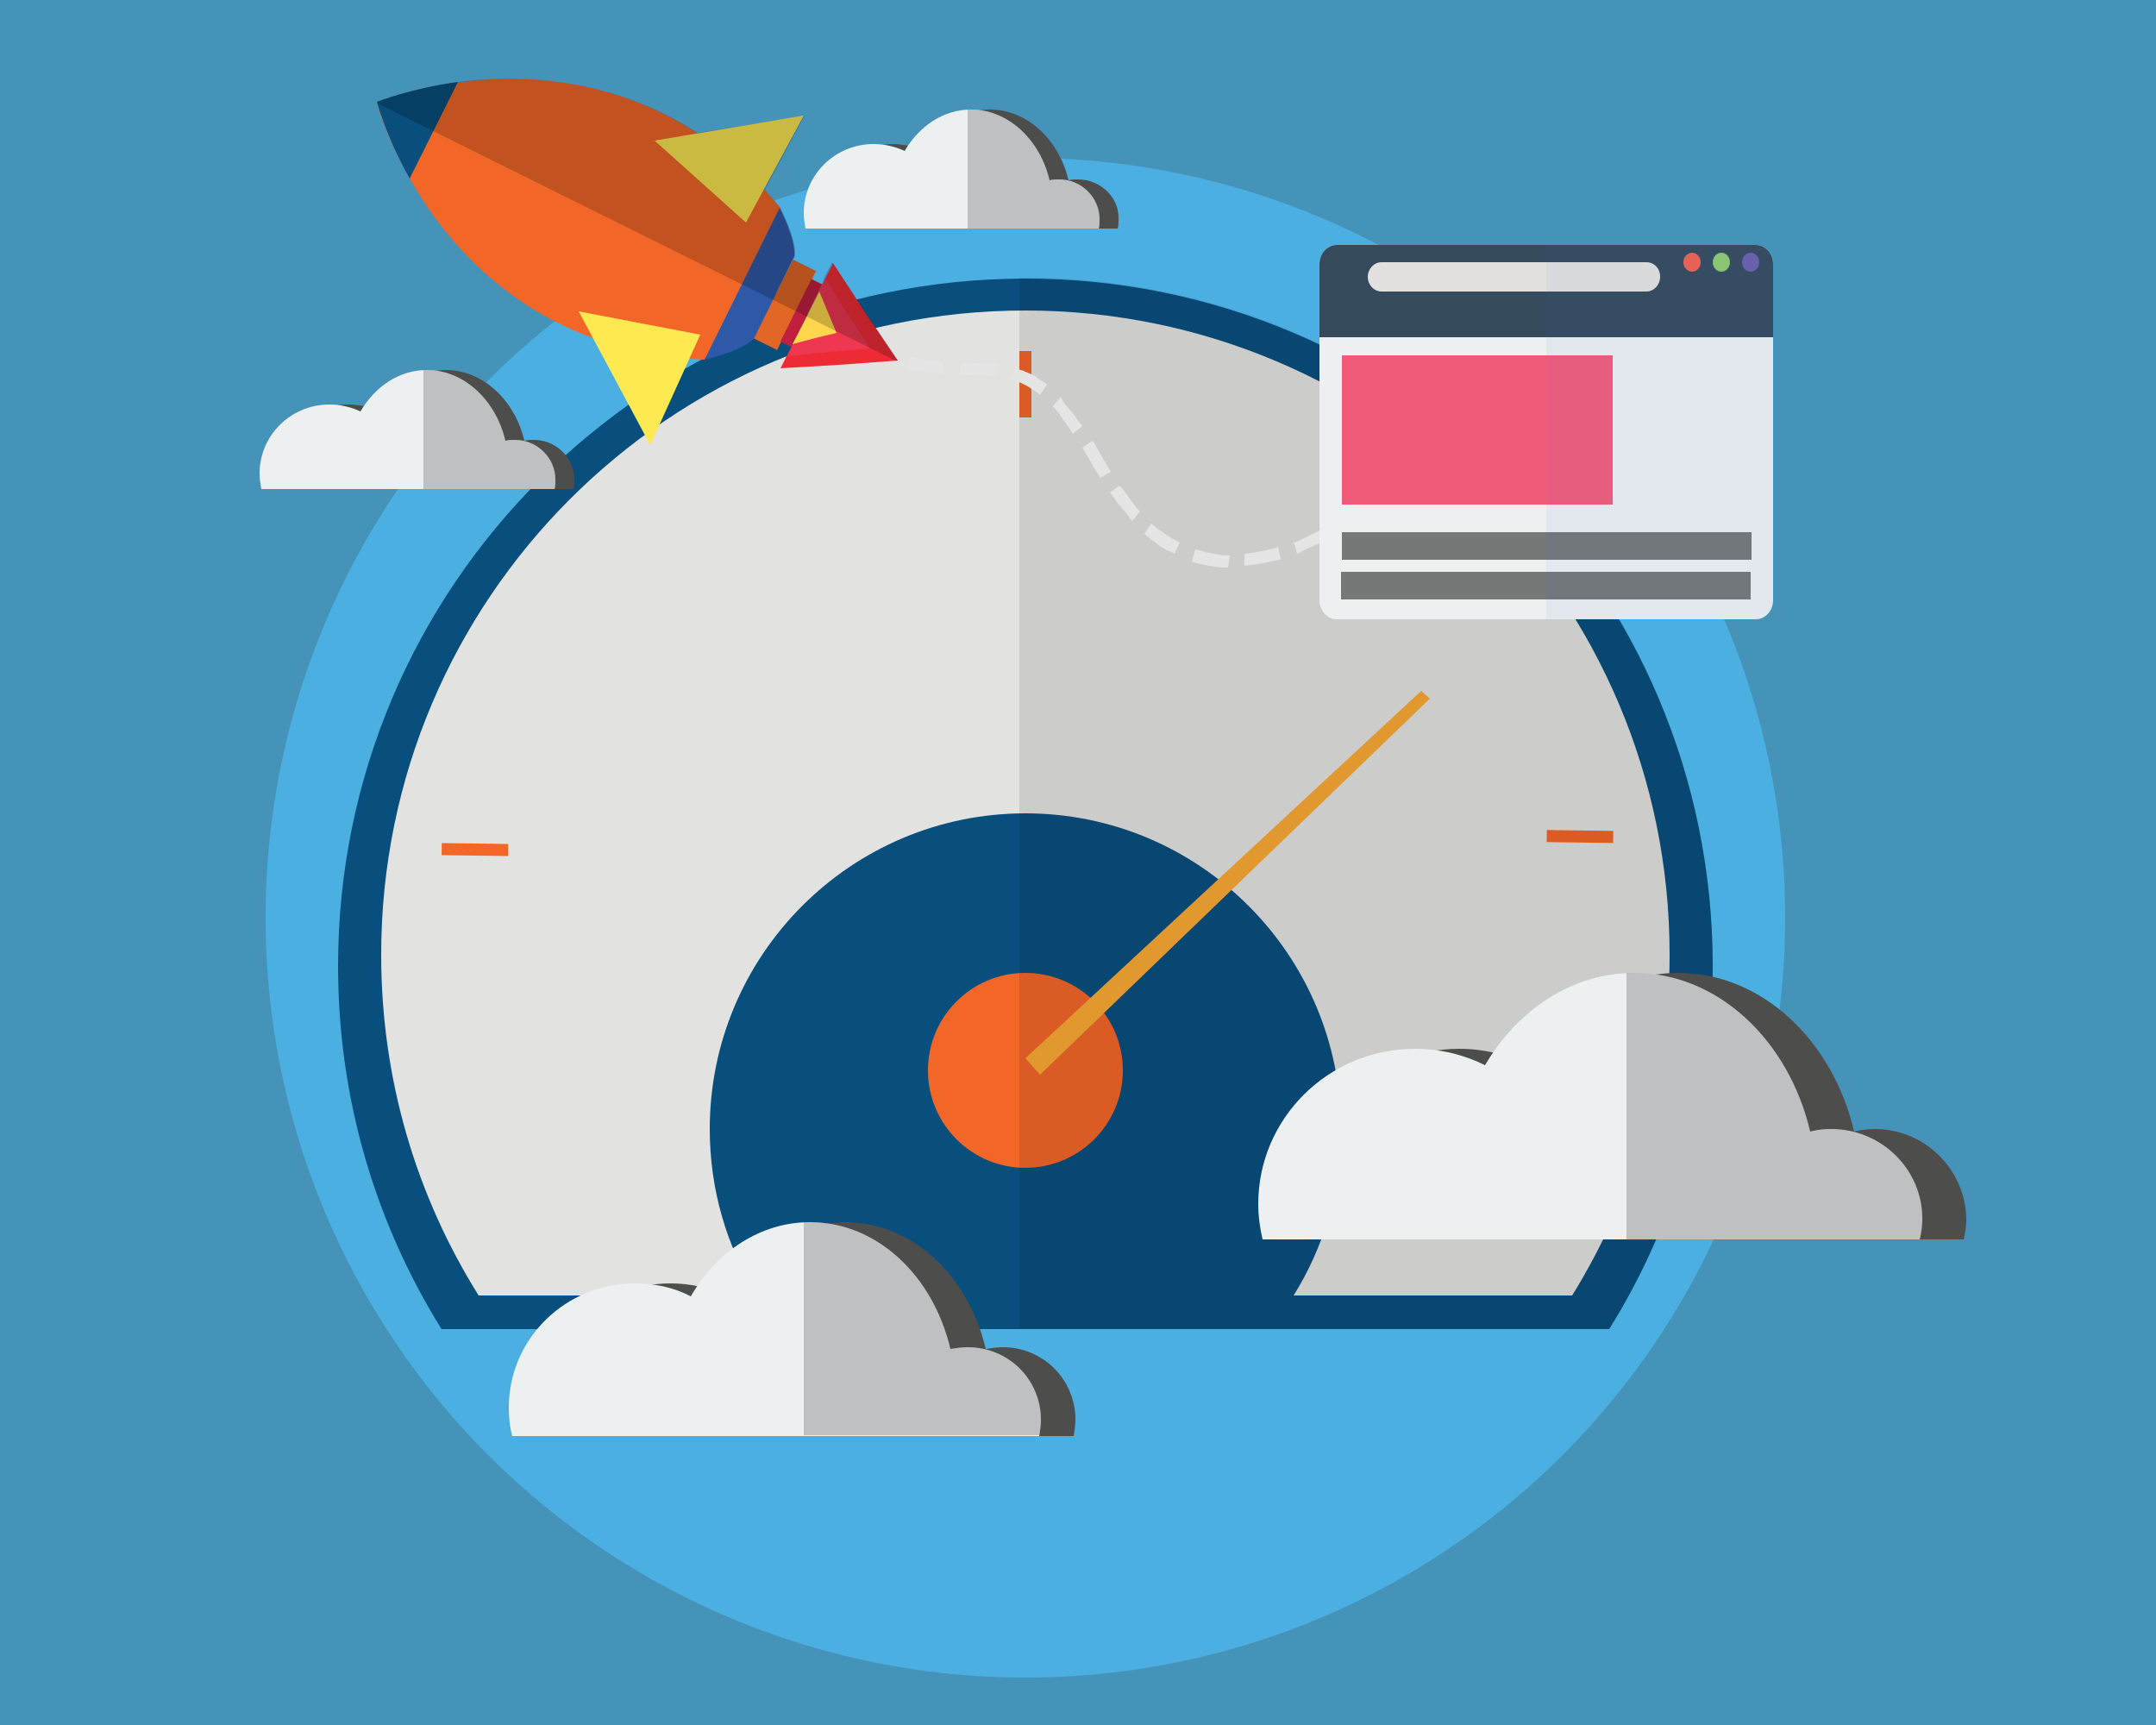 <?xml version="1.0" encoding="utf-8"?>
<!-- Generator: Adobe Illustrator 19.0.0, SVG Export Plug-In . SVG Version: 6.00 Build 0)  -->
<svg version="1.1" id="Layer_1" xmlns="http://www.w3.org/2000/svg" xmlns:xlink="http://www.w3.org/1999/xlink" x="0px" y="0px"
	 viewBox="0 0 250 200" style="enable-background:new 0 0 250 200;" xml:space="preserve">
<rect x="0" y="0" width="250" height="200" fill="#333333" stroke="none"/>
<style type="text/css">
	.st0{opacity:0.77;fill:#4CAFE2;}
	.st1{fill:#4CAFE2;}
	.st2{fill:#084F7D;}
	.st3{fill:#E2E2E0;}
	.st4{fill:#F26628;}
	.st5{fill:#FAA934;}
	.st6{opacity:0.1;fill:#010101;}
	.st7{fill:#E5E5E5;}
	.st8{fill:#EDF0F1;}
	.st9{fill:#364A5E;}
	.st10{fill:#F16253;}
	.st11{fill:#90CA6E;}
	.st12{fill:#6C61AB;}
	.st13{fill:#E2E1E0;}
	.st14{fill:#F05B79;}
	.st15{opacity:0.5;fill:#010101;}
	.st16{opacity:6.000000e-002;fill:#4066B0;}
	.st17{fill:#2E59A8;}
	.st18{fill:#E26625;}
	.st19{fill:#C01F3F;}
	.st20{fill:#FEE951;}
	.st21{fill:#EE2B34;}
	.st22{fill:#EF3752;}
	.st23{fill:#FFD74C;}
	.st24{opacity:0.2;fill:#010101;}
	.st25{fill:#4D4D4C;}
</style>
<g id="Speed_Acces">
	<g id="Background_3_">
		<rect id="Background_1_3_" x="-13.5" y="-26" class="st0" width="264.8" height="264.8"/>
		<circle id="Background_2_3_" class="st1" cx="118.9" cy="106.4" r="88.1"/>
	</g>
	<g id="Speed_Acces_2_">
		<g id="Speed">
			<path id="XMLID_4_" class="st2" d="M186.6,154.1c7.6-12.2,12-26.7,12-42.1c0-44-35.7-79.7-79.7-79.7c-44,0-79.7,35.7-79.7,79.7
				c0,15.5,4.4,29.9,12,42.1H186.6z"/>
			<path id="XMLID_5_" class="st3" d="M182.3,150.2c7.1-11.5,11.3-25,11.3-39.5c0-41.3-33.5-74.7-74.7-74.7
				c-41.3,0-74.7,33.5-74.7,74.7c0,14.5,4.1,28,11.3,39.5H182.3z"/>
			<path id="XMLID_6_" class="st2" d="M150,150.2c3.5-5.6,5.5-12.2,5.5-19.3c0-20.2-16.4-36.6-36.6-36.6s-36.6,16.4-36.6,36.6
				c0,7.1,2,13.7,5.5,19.3H150z"/>
			<circle id="XMLID_7_" class="st4" cx="118.9" cy="124.1" r="11.3"/>
			<polygon id="XMLID_8_" class="st5" points="118.9,122.7 164.8,80.1 165.8,81 120.6,124.6 			"/>
			<rect id="XMLID_9_" x="118.2" y="40.7" class="st4" width="1.4" height="7.7"/>
			
				<rect id="XMLID_127_" x="182.4" y="93.1" transform="matrix(-1.353233e-002 1 -1 -1.353233e-002 282.637 -84.803)" class="st4" width="1.4" height="7.7"/>
			
				<rect id="XMLID_126_" x="54.3" y="94.7" transform="matrix(-1.352351e-002 1 -1 -1.352351e-002 154.36 44.833)" class="st4" width="1.4" height="7.7"/>
			<path id="XMLID_10_" class="st6" d="M118.9,32.2c-0.2,0-0.5,0-0.7,0v121.8h68.4c7.6-12.2,12-26.7,12-42.1
				C198.6,67.9,162.9,32.2,118.9,32.2z"/>
		</g>
		<g id="Line_1_">
			<g id="XMLID_11_">
				<path id="XMLID_12_" class="st7" d="M164.3,52.4l1,1c0,0,0.7-0.7,1.4-1.5c0.3-0.4,0.7-0.8,0.9-1.1c0.3-0.3,0.4-0.5,0.4-0.5
					l-1.1-0.9c0,0-0.2,0.2-0.4,0.5c-0.2,0.3-0.6,0.7-0.9,1C165,51.7,164.3,52.4,164.3,52.4z"/>
				<path id="XMLID_13_" class="st7" d="M160,56.5l0.9,1.1c0,0,0.2-0.2,0.5-0.4c0.3-0.3,0.7-0.6,1.1-0.9c0.8-0.7,1.5-1.4,1.5-1.4
					l-1-1c0,0-0.7,0.7-1.5,1.4c-0.4,0.3-0.8,0.7-1,0.9C160.2,56.3,160,56.5,160,56.5z"/>
				<path id="XMLID_14_" class="st7" d="M155.2,60.1l0.8,1.2c0,0,0.2-0.1,0.5-0.4c0.3-0.2,0.8-0.5,1.2-0.8c0.4-0.3,0.8-0.6,1.1-0.8
					c0.3-0.2,0.5-0.4,0.5-0.4l-0.9-1.1c0,0-0.2,0.2-0.5,0.4c-0.3,0.2-0.7,0.5-1.1,0.8c-0.4,0.3-0.8,0.6-1.1,0.8
					C155.4,60,155.2,60.1,155.2,60.1z"/>
				<path id="XMLID_15_" class="st7" d="M150,62.8l0.4,1.4c0,0,0.1,0,0.2-0.1c0.1,0,0.3-0.1,0.4-0.2c0.2-0.1,0.4-0.2,0.6-0.3
					c0.2-0.1,0.5-0.2,0.7-0.3c0.2-0.1,0.5-0.2,0.7-0.3c0.2-0.1,0.4-0.2,0.6-0.3c0.2-0.1,0.3-0.2,0.4-0.2c0.1-0.1,0.2-0.1,0.2-0.1
					l-0.7-1.2c0,0-0.1,0-0.1,0.1c-0.1,0.1-0.2,0.1-0.4,0.2c-0.2,0.1-0.3,0.2-0.6,0.3c-0.2,0.1-0.4,0.2-0.6,0.3
					c-0.2,0.1-0.4,0.2-0.6,0.3c-0.2,0.1-0.4,0.2-0.6,0.3c-0.2,0.1-0.3,0.1-0.4,0.2C150,62.8,150,62.8,150,62.8z"/>
				<path id="XMLID_16_" class="st7" d="M144.3,64.2l0,1.4c0,0,0.3,0,0.7-0.1c0.4,0,0.9-0.1,1.4-0.2c0.5-0.1,1-0.2,1.4-0.3
					c0.2,0,0.3-0.1,0.5-0.1c0.1,0,0.2-0.1,0.2-0.1l-0.3-1.4c0,0-0.1,0-0.2,0.1c-0.1,0-0.2,0.1-0.4,0.1c-0.4,0.1-0.8,0.2-1.3,0.3
					c-0.5,0.1-1,0.2-1.3,0.2C144.6,64.2,144.3,64.2,144.3,64.2z"/>
				<path id="XMLID_17_" class="st7" d="M138.6,63.7l-0.4,1.4c0,0,0.3,0.1,0.6,0.2c0.4,0.1,0.9,0.2,1.4,0.3c0.3,0,0.5,0.1,0.8,0.1
					c0.2,0,0.5,0.1,0.7,0.1c0.4,0,0.7,0,0.7,0l0.2-1.4c0,0-0.2,0-0.6,0c-0.2,0-0.4,0-0.6-0.1c-0.2,0-0.5-0.1-0.7-0.1
					c-0.5-0.1-1-0.2-1.3-0.3C138.8,63.7,138.6,63.7,138.6,63.7z"/>
				<path id="XMLID_18_" class="st7" d="M133.5,60.7l-0.8,1.2c0,0,0.2,0.2,0.5,0.4c0.1,0.1,0.2,0.1,0.2,0.2c0.1,0.1,0.2,0.1,0.3,0.2
					c0.2,0.1,0.4,0.3,0.6,0.5c0.2,0.1,0.4,0.3,0.7,0.4c0.1,0.1,0.2,0.1,0.3,0.2c0.1,0.1,0.2,0.1,0.3,0.1c0.4,0.2,0.6,0.3,0.6,0.3
					l0.6-1.3c0,0-0.2-0.1-0.5-0.3c-0.1,0-0.2-0.1-0.3-0.1c-0.1-0.1-0.2-0.1-0.3-0.2c-0.2-0.1-0.4-0.3-0.6-0.4
					c-0.2-0.1-0.4-0.3-0.6-0.4c-0.1-0.1-0.2-0.1-0.3-0.2c-0.1-0.1-0.2-0.1-0.2-0.2C133.7,60.9,133.5,60.7,133.5,60.7z"/>
			</g>
			<g id="XMLID_19_">
				<path id="XMLID_20_" class="st7" d="M129.8,56.3l-1.1,0.8c0,0,0.1,0.2,0.4,0.5c0.2,0.3,0.5,0.8,0.9,1.2c0.3,0.4,0.7,0.8,0.9,1.1
					c0.1,0.2,0.2,0.3,0.3,0.4c0.1,0.1,0.1,0.1,0.1,0.1l0.9-1.1c0,0,0,0-0.1-0.1c-0.1-0.1-0.2-0.2-0.3-0.3c-0.2-0.3-0.5-0.7-0.8-1.1
					c-0.3-0.4-0.6-0.8-0.8-1.1C130,56.5,129.8,56.3,129.8,56.3z"/>
				<path id="XMLID_21_" class="st7" d="M126.7,51.1l-1.2,0.8c0,0,0.1,0.2,0.3,0.5c0.2,0.3,0.5,0.8,0.7,1.2c0.5,0.9,1.1,1.8,1.1,1.8
					l1.2-0.7L126.7,51.1z"/>
				<path id="XMLID_22_" class="st7" d="M123,46l-0.9,1.1c0,0,0.2,0.2,0.4,0.5c0.1,0.1,0.3,0.3,0.4,0.5c0.1,0.2,0.3,0.4,0.4,0.6
					c0.3,0.4,0.6,0.8,0.8,1.1c0.2,0.3,0.3,0.5,0.3,0.5l1.1-0.9c0,0-0.1-0.2-0.4-0.5c-0.2-0.3-0.5-0.8-0.9-1.2
					c-0.2-0.2-0.3-0.4-0.5-0.6c-0.2-0.2-0.3-0.4-0.4-0.5C123.1,46.2,123,46,123,46z"/>
				<path id="XMLID_23_" class="st7" d="M117.7,42.7l-0.5,1.3c0,0,0.2,0.1,0.6,0.2c0.2,0.1,0.4,0.1,0.6,0.2c0.2,0.1,0.4,0.2,0.6,0.3
					c0.2,0.1,0.4,0.2,0.6,0.4c0.2,0.1,0.4,0.2,0.5,0.3c0.3,0.2,0.5,0.4,0.5,0.4l0.8-1.2c0,0-0.2-0.2-0.5-0.4
					c-0.2-0.1-0.4-0.2-0.6-0.4c-0.2-0.1-0.4-0.3-0.7-0.4c-0.2-0.1-0.5-0.2-0.7-0.3c-0.2-0.1-0.4-0.2-0.6-0.2
					C118,42.7,117.7,42.7,117.7,42.7z"/>
				<path id="XMLID_24_" class="st7" d="M111.4,42.1l-0.1,1.4c0.3,0,0.6,0,0.9,0c1,0,2,0,3.1,0.1l0.4-1.4c-1.1-0.1-2.2-0.1-3.3-0.1
					C112.1,42.2,111.8,42.1,111.4,42.1z"/>
				<path id="XMLID_25_" class="st7" d="M105.5,41.4l-0.3,1.4c0,0,0.3,0,0.6,0.1c0.4,0.1,0.9,0.2,1.4,0.2c0.3,0,0.5,0.1,0.8,0.1
					c0.2,0,0.5,0,0.7,0.1c0.4,0,0.6,0.1,0.6,0.1l0.1-1.4c0,0-0.2,0-0.6-0.1c-0.2,0-0.4,0-0.6-0.1c-0.2,0-0.5-0.1-0.7-0.1
					c-0.5-0.1-1-0.1-1.4-0.2C105.8,41.4,105.5,41.4,105.5,41.4z"/>
				<path id="XMLID_26_" class="st7" d="M100,39.5l-0.7,1.2c0,0,0.1,0,0.2,0.1c0.1,0.1,0.3,0.1,0.4,0.2c0.2,0.1,0.4,0.2,0.6,0.3
					c0.2,0.1,0.5,0.2,0.7,0.3c0.5,0.2,1,0.4,1.4,0.5c0.4,0.1,0.6,0.2,0.6,0.2l0.4-1.4c0,0-0.2-0.1-0.6-0.2c-0.4-0.1-0.8-0.3-1.3-0.4
					c-0.2-0.1-0.5-0.2-0.7-0.3c-0.2-0.1-0.4-0.2-0.6-0.3c-0.2-0.1-0.3-0.1-0.4-0.2C100,39.5,100,39.5,100,39.5z"/>
			</g>
		</g>
		<g id="Web_2_">
			<path id="XMLID_27_" class="st8" d="M205.6,69.6c0,1.2-0.9,2.2-2,2.2H155c-1.1,0-2-1-2-2.2v-39c0-1.2,0.9-2.2,2-2.2h48.6
				c1.1,0,2,1,2,2.2V69.6z"/>
			<path id="XMLID_28_" class="st9" d="M203.6,28.4H155c-1.1,0-2,1-2,2.2v8.5h52.6v-8.5C205.6,29.4,204.7,28.4,203.6,28.4z"/>
			<ellipse id="XMLID_29_" class="st10" cx="196.2" cy="30.4" rx="1" ry="1.1"/>
			<ellipse id="XMLID_30_" class="st11" cx="199.6" cy="30.4" rx="1" ry="1.1"/>
			<ellipse id="XMLID_31_" class="st12" cx="203" cy="30.4" rx="1" ry="1.1"/>
			<path id="XMLID_32_" class="st13" d="M192.5,32.1c0,0.9-0.7,1.7-1.6,1.7h-30.7c-0.9,0-1.6-0.8-1.6-1.7l0,0c0-0.9,0.7-1.7,1.6-1.7
				h30.7C191.8,30.4,192.5,31.1,192.5,32.1L192.5,32.1z"/>
			<rect id="XMLID_33_" x="155.6" y="41.2" class="st14" width="31.4" height="17.3"/>
			<rect id="XMLID_34_" x="155.6" y="61.7" class="st15" width="47.5" height="3.2"/>
			<rect id="XMLID_35_" x="155.5" y="66.3" class="st15" width="47.5" height="3.2"/>
			<path id="XMLID_36_" class="st16" d="M203.6,28.4h-24.3v43.4h24.3c1.1,0,2-1,2-2.2v-39C205.6,29.4,204.7,28.4,203.6,28.4z"/>
		</g>
		<g id="Rocket_4_">
			<path id="XMLID_125_" class="st4" d="M43.7,11.9c0,0,7.4,28.4,38,29.8l4.4-8.8l4.4-8.8C70.7,0.5,43.7,11.9,43.7,11.9z"/>
			<path id="XMLID_124_" class="st17" d="M86.4,32.2l-0.1,0.2l-4.6,9.3c0,0,4.2-0.9,5.8-2.5l2.5-4.9L90,34l2.1-4.3
				c0.2-2-1.7-5.6-1.7-5.6L86.4,32.2z"/>
			
				<rect id="XMLID_123_" x="85.9" y="33.9" transform="matrix(0.444 -0.896 0.896 0.444 18.907 101.165)" class="st18" width="10.2" height="3"/>
			
				<rect id="XMLID_122_" x="88.9" y="35.6" transform="matrix(0.444 -0.896 0.896 0.444 19.128 103.449)" class="st19" width="8.1" height="1.4"/>
			<polygon id="XMLID_121_" class="st20" points="67.1,36.1 75.4,51.6 81.2,38.8 			"/>
			<polygon id="XMLID_120_" class="st20" points="75.9,16.3 93.2,13.4 86.5,25.8 			"/>
			<path id="XMLID_119_" class="st2" d="M53.1,9.5c-5.7,0.8-9.4,2.3-9.4,2.3s1,3.9,3.8,8.9L53.1,9.5z"/>
			<polygon id="XMLID_118_" class="st21" points="104.1,41.8 100.3,36.2 96.6,30.5 93.6,36.6 90.5,42.7 97.3,42.3 			"/>
			<polygon id="XMLID_117_" class="st22" points="100.9,40.4 98.3,36.4 95.7,32.3 93.5,36.8 91.3,41.3 96.1,40.8 			"/>
			<polygon id="XMLID_116_" class="st23" points="97,38.6 96,36.2 95,33.8 93.5,36.8 91.9,39.9 94.5,39.2 			"/>
			<path id="XMLID_115_" class="st24" d="M53.1,9.5L53.1,9.5c-4.6,0.6-7.9,1.8-9,2.2c0,0,0,0,0,0c-0.2,0.1-0.3,0.1-0.3,0.1
				c0,0,0,0,0,0c0,0,0,0,0,0s0,0,0,0c0,0,0,0,0,0c0,0,0,0.1,0,0.2l60,29.8l0.3,0l-3.8-5.7l-3.8-5.7l-0.9,1.7L95.3,33l-1.2-0.6l0.5-1
				l-2.6-1.3l0.2-0.4c0.2-2-1.7-5.6-1.7-5.6l0,0c-0.6-0.7-1.2-1.4-1.8-2.1l4.6-8.6l-12.4,2C70.8,8.9,60.3,8.6,53.1,9.5z"/>
		</g>
		<g id="Cloud">
			<g id="XMLID_37_">
				<path id="XMLID_38_" class="st25" d="M61.9,51c-0.4,0-0.7,0-1.1,0.1c-1.1-4.7-4.8-8.2-9.1-8.2c-3.2,0-6,1.9-7.7,4.8
					c-1.1-0.5-2.3-0.8-3.6-0.8c-4.5,0-8.1,3.6-8.1,8c0,0.6,0.1,1.2,0.2,1.8h10h5.8h9h3.6h5.6c0.1-0.3,0.1-0.7,0.1-1.1
					C66.6,53.1,64.5,51,61.9,51z"/>
				<path id="XMLID_39_" class="st8" d="M59.7,51c-0.4,0-0.7,0-1.1,0.1c-1.1-4.7-4.8-8.2-9.1-8.2c-3.2,0-6,1.9-7.7,4.8
					c-1.1-0.5-2.3-0.8-3.6-0.8c-4.5,0-8.1,3.6-8.1,8c0,0.6,0.1,1.2,0.2,1.8h10h5.8h9h3.6h5.6c0.1-0.3,0.1-0.7,0.1-1.1
					C64.4,53.1,62.3,51,59.7,51z"/>
				<path id="XMLID_40_" class="st24" d="M59.7,51c-0.4,0-0.7,0-1.1,0.1c-1.1-4.7-4.8-8.2-9.1-8.2c-0.1,0-0.3,0-0.4,0v13.8h6h3.6
					h5.6c0.1-0.3,0.1-0.7,0.1-1.1C64.4,53.1,62.3,51,59.7,51z"/>
			</g>
			<g id="XMLID_41_">
				<path id="XMLID_42_" class="st25" d="M125,20.8c-0.4,0-0.7,0-1.1,0.1c-1.1-4.7-4.8-8.2-9.1-8.2c-3.2,0-6,1.9-7.7,4.8
					c-1.1-0.5-2.3-0.8-3.6-0.8c-4.5,0-8.1,3.6-8.1,8c0,0.6,0.1,1.2,0.2,1.8h10h5.8h9h3.6h5.6c0.1-0.3,0.1-0.7,0.1-1.1
					C129.8,22.9,127.6,20.8,125,20.8z"/>
				<path id="XMLID_43_" class="st8" d="M122.8,20.8c-0.4,0-0.7,0-1.1,0.1c-1.1-4.7-4.8-8.2-9.1-8.2c-3.2,0-6,1.9-7.7,4.8
					c-1.1-0.5-2.3-0.8-3.6-0.8c-4.5,0-8.1,3.6-8.1,8c0,0.6,0.1,1.2,0.2,1.8h10h5.8h9h3.6h5.6c0.1-0.3,0.1-0.7,0.1-1.1
					C127.5,22.9,125.4,20.8,122.8,20.8z"/>
				<path id="XMLID_44_" class="st24" d="M122.8,20.8c-0.4,0-0.7,0-1.1,0.1c-1.1-4.7-4.8-8.2-9.1-8.2c-0.1,0-0.3,0-0.4,0v13.8h6h3.6
					h5.6c0.1-0.3,0.1-0.7,0.1-1.1C127.5,22.9,125.4,20.8,122.8,20.8z"/>
			</g>
			<g id="XMLID_45_">
				<path id="XMLID_46_" class="st25" d="M116.3,156.2c-0.7,0-1.3,0.1-2,0.2c-2-8.5-8.5-14.7-16.3-14.7c-5.7,0-10.8,3.4-13.8,8.6
					c-1.9-1-4.1-1.5-6.5-1.5c-8,0-14.6,6.4-14.6,14.4c0,1.1,0.1,2.2,0.4,3.3h18h10.4H108h6.5h10c0.1-0.6,0.2-1.3,0.2-1.9
					C124.7,159.9,120.9,156.2,116.3,156.2z"/>
				<path id="XMLID_47_" class="st8" d="M112.2,156.2c-0.7,0-1.3,0.1-2,0.2c-2-8.5-8.5-14.7-16.3-14.7c-5.7,0-10.8,3.4-13.8,8.6
					c-1.9-1-4.1-1.5-6.5-1.5c-8,0-14.6,6.4-14.6,14.4c0,1.1,0.1,2.2,0.4,3.3h18h10.4H104h6.5h10c0.1-0.6,0.2-1.3,0.2-1.9
					C120.7,159.9,116.9,156.2,112.2,156.2z"/>
				<path id="XMLID_48_" class="st24" d="M112.2,156.2c-0.7,0-1.3,0.1-2,0.2c-2-8.5-8.5-14.7-16.3-14.7c-0.2,0-0.5,0-0.7,0v24.7H104
					h6.5h10c0.1-0.6,0.2-1.3,0.2-1.9C120.7,159.9,116.9,156.2,112.2,156.2z"/>
			</g>
			<g id="XMLID_49_">
				<path id="XMLID_50_" class="st25" d="M217.4,130.9c-0.8,0-1.7,0.1-2.4,0.3c-2.5-10.6-10.7-18.4-20.4-18.4
					c-7.1,0-13.5,4.2-17.3,10.7c-2.4-1.2-5.2-1.9-8.1-1.9c-10.1,0-18.2,8.1-18.2,18c0,1.4,0.2,2.8,0.5,4.1H174h12.9h20.2h8.1h12.5
					c0.2-0.8,0.3-1.6,0.3-2.4C227.9,135.6,223.2,130.9,217.4,130.9z"/>
				<path id="XMLID_51_" class="st8" d="M212.3,130.9c-0.8,0-1.7,0.1-2.4,0.3c-2.5-10.6-10.7-18.4-20.4-18.4
					c-7.1,0-13.5,4.2-17.3,10.7c-2.4-1.2-5.2-1.9-8.1-1.9c-10.1,0-18.2,8.1-18.2,18c0,1.4,0.2,2.8,0.5,4.1h22.5h12.9H202h8.1h12.5
					c0.2-0.8,0.3-1.6,0.3-2.4C222.9,135.6,218.2,130.9,212.3,130.9z"/>
				<path id="XMLID_52_" class="st24" d="M212.3,130.9c-0.8,0-1.7,0.1-2.4,0.3c-2.5-10.6-10.7-18.4-20.4-18.4c-0.3,0-0.6,0-0.9,0
					v30.9H202h8.1h12.5c0.2-0.8,0.3-1.6,0.3-2.4C222.9,135.6,218.2,130.9,212.3,130.9z"/>
			</g>
		</g>
	</g>
</g>
</svg>
